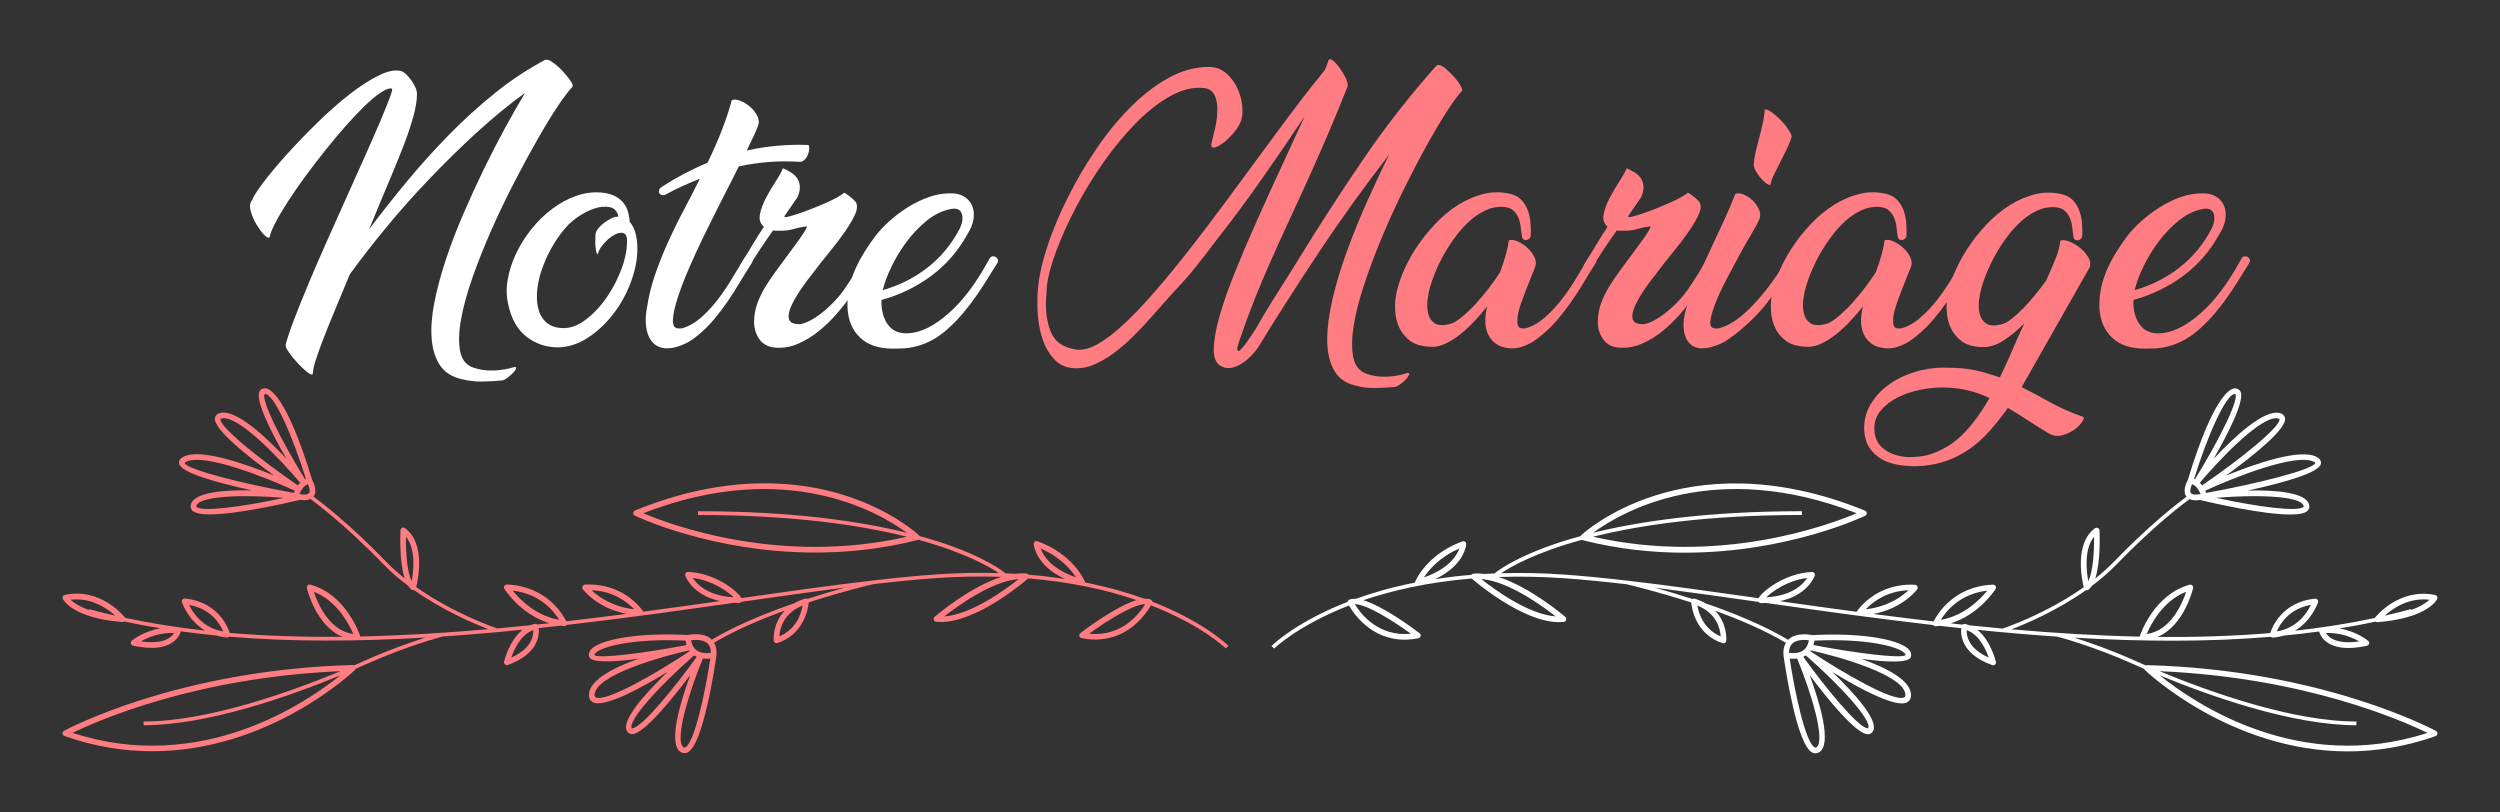 <?xml version="1.0" encoding="utf-8"?>
<!-- Generator: Adobe Illustrator 16.0.0, SVG Export Plug-In . SVG Version: 6.00 Build 0)  -->
<!DOCTYPE svg PUBLIC "-//W3C//DTD SVG 1.1//EN" "http://www.w3.org/Graphics/SVG/1.1/DTD/svg11.dtd">
<svg version="1.1" id="Calque_1" xmlns="http://www.w3.org/2000/svg" xmlns:xlink="http://www.w3.org/1999/xlink" x="0px" y="0px"
	 width="200px" height="65px" viewBox="0 0 200 65" enable-background="new 0 0 200 65" xml:space="preserve">
<rect x="0" y="0" width="200" height="65" fill="#333333" stroke="none"/>
<g>
	<g>
		<g>
			<path fill="#FFFFFF" d="M43.72,4.786c0.097-0.031,0.272,0.04,0.525,0.222c0.254,0.18,0.503,0.399,0.748,0.661
				c0.244,0.26,0.453,0.514,0.624,0.759c0.172,0.244,0.233,0.415,0.184,0.514c-0.277,0.28-0.664,0.79-1.164,1.532
				c-0.498,0.741-1.044,1.638-1.641,2.683c-0.596,1.046-1.217,2.193-1.863,3.441c-0.645,1.25-1.254,2.52-1.824,3.81
				c-0.572,1.293-1.074,2.554-1.506,3.788c-0.434,1.229-0.74,2.351-0.92,3.354c-0.179,1.003-0.205,1.851-0.073,2.535
				c0.131,0.688,0.481,1.126,1.054,1.323c0.521,0.181,1.073,0.256,1.654,0.232c0.578-0.024,1.13-0.119,1.653-0.282
				c0.113,0,0.151,0.05,0.109,0.147c-0.04,0.099-0.126,0.214-0.257,0.346c-0.131,0.127-0.277,0.255-0.441,0.378
				c-0.163,0.124-0.301,0.19-0.416,0.208c-0.523,0.05-1.057,0.077-1.604,0.087c-0.548,0.008-1.082-0.056-1.605-0.185
				c-0.801-0.18-1.389-0.556-1.766-1.129c-0.374-0.57-0.595-1.281-0.66-2.13c-0.065-0.851,0.008-1.813,0.221-2.893
				c0.213-1.077,0.514-2.208,0.906-3.391c0.391-1.185,0.854-2.395,1.385-3.628c0.53-1.234,1.082-2.437,1.653-3.614
				c0.572-1.175,1.144-2.284,1.715-3.33c0.572-1.046,1.103-1.978,1.593-2.794c-1.307,0.947-2.605,2.014-3.895,3.199
				c-1.292,1.183-2.545,2.412-3.762,3.686s-2.365,2.565-3.441,3.871c-1.078,1.306-2.051,2.557-2.916,3.75
				c-0.393,0.946-0.769,1.849-1.127,2.705c-0.359,0.859-0.674,1.636-0.943,2.328c-0.27,0.695-0.485,1.293-0.65,1.802
				c-0.163,0.506-0.244,0.88-0.244,1.126c-0.049,0.114-0.192,0.076-0.429-0.11c-0.237-0.188-0.489-0.426-0.76-0.708
				c-0.269-0.288-0.506-0.577-0.71-0.873c-0.205-0.293-0.299-0.497-0.282-0.612c0.131-0.506,0.359-1.188,0.687-2.045
				c0.326-0.856,0.71-1.813,1.151-2.865c0.442-1.055,0.923-2.165,1.444-3.335c0.523-1.165,1.043-2.327,1.557-3.479
				c0.516-1.149,1.008-2.251,1.482-3.306c0.473-1.055,0.883-1.986,1.225-2.793c0.342-0.809,0.604-1.453,0.785-1.935
				c0.178-0.482,0.235-0.732,0.17-0.748c-0.195-0.049-0.485,0.053-0.869,0.307c-0.385,0.251-0.816,0.612-1.299,1.077
				c-0.482,0.467-0.996,1.008-1.542,1.629c-0.548,0.621-1.095,1.273-1.642,1.961c-0.548,0.686-1.078,1.381-1.594,2.081
				c-0.514,0.704-0.971,1.365-1.371,1.985c-0.4,0.622-0.732,1.179-0.992,1.677c-0.262,0.5-0.417,0.887-0.467,1.166
				c-0.081,0.099-0.229,0.035-0.44-0.185c-0.212-0.222-0.421-0.501-0.625-0.846c-0.204-0.343-0.354-0.697-0.452-1.064
				c-0.1-0.369-0.059-0.659,0.121-0.87c0.098-0.278,0.396-0.749,0.896-1.41c0.497-0.66,1.114-1.399,1.849-2.217
				c0.736-0.814,1.544-1.657,2.426-2.521c0.883-0.867,1.752-1.636,2.609-2.305c0.857-0.668,1.658-1.185,2.402-1.543
				c0.742-0.359,1.35-0.458,1.824-0.295c0.049,0.016,0.139,0.083,0.27,0.195c0.131,0.116,0.262,0.258,0.391,0.429
				c0.132,0.172,0.251,0.364,0.355,0.577c0.107,0.213,0.16,0.415,0.16,0.612c0,0.506-0.094,1.099-0.283,1.775
				c-0.187,0.677-0.439,1.434-0.757,2.269c-0.319,0.831-0.684,1.73-1.091,2.694c-0.41,0.963-0.834,1.985-1.275,3.061l-0.416,1.005
				c0.947-1.257,1.956-2.53,3.025-3.823c1.069-1.289,2.193-2.534,3.37-3.735c1.175-1.199,2.405-2.313,3.687-3.344
				c1.281-1.029,2.617-1.909,4.005-2.646H43.72z"/>
			<path fill="#FFFFFF" d="M48.252,15.419c0.392,0.051,0.723,0.147,0.99,0.294c0.271,0.146,0.486,0.327,0.651,0.541
				c0.162,0.21,0.28,0.446,0.354,0.708c0.073,0.263,0.119,0.522,0.135,0.784c0.294,0.359,0.48,0.832,0.563,1.421
				c0.115,0.915,0.013,1.882-0.307,2.904c-0.317,1.02-0.783,1.954-1.396,2.806c-0.611,0.848-1.326,1.548-2.143,2.094
				c-0.818,0.548-1.657,0.819-2.523,0.819c-0.93-0.016-1.756-0.306-2.475-0.868c-0.719-0.564-1.201-1.424-1.446-2.585
				c-0.147-0.621-0.159-1.282-0.035-1.983c0.12-0.703,0.345-1.396,0.673-2.084c0.327-0.685,0.738-1.338,1.236-1.959
				c0.5-0.62,1.055-1.161,1.668-1.618c0.611-0.457,1.261-0.805,1.947-1.039C46.83,15.415,47.531,15.338,48.252,15.419z
				 M47.834,20.345c-0.064-0.016-0.109-0.087-0.135-0.21c-0.025-0.121-0.045-0.26-0.061-0.415c-0.018-0.154-0.021-0.322-0.012-0.504
				c0.008-0.18,0.012-0.335,0.012-0.464c0.016-0.146,0.081-0.293,0.195-0.441c0.115-0.147,0.241-0.277,0.38-0.393
				c0.14-0.115,0.274-0.208,0.404-0.283c0.132-0.072,0.221-0.123,0.271-0.159c0.195-0.096,0.392-0.146,0.587-0.146
				c-0.032-0.228-0.14-0.423-0.319-0.586c-0.178-0.162-0.505-0.23-0.979-0.199c-0.392,0.037-0.833,0.18-1.322,0.43
				c-0.491,0.256-0.939,0.577-1.35,0.969c-0.439,0.457-0.836,0.977-1.188,1.555c-0.351,0.581-0.641,1.174-0.869,1.778
				c-0.23,0.604-0.381,1.194-0.454,1.775c-0.073,0.58-0.056,1.103,0.05,1.567c0.105,0.467,0.314,0.845,0.625,1.139
				c0.31,0.294,0.734,0.458,1.273,0.489c0.637,0.036,1.27-0.187,1.898-0.66s1.193-1.07,1.691-1.787
				c0.498-0.721,0.897-1.492,1.2-2.316c0.302-0.823,0.444-1.579,0.429-2.267c0-0.343-0.115-0.539-0.342-0.586
				c-0.182-0.032-0.381,0.008-0.602,0.122c-0.221,0.112-0.43,0.26-0.625,0.438c-0.197,0.18-0.368,0.379-0.515,0.589
				C47.932,19.991,47.85,20.182,47.834,20.345z"/>
			<path fill="#FFFFFF" d="M53.199,15.59c-0.115,0.035-0.213,0.035-0.294,0c-0.081-0.031-0.14-0.084-0.171-0.159
				c-0.033-0.073-0.033-0.155,0-0.244c0.031-0.091,0.098-0.166,0.195-0.233c1.192-0.769,2.416-1.413,3.675-1.934
				c0.474-0.98,0.871-1.888,1.188-2.722c0.319-0.832,0.567-1.593,0.748-2.277c0.162-0.083,0.383-0.071,0.661,0.036
				c0.277,0.107,0.54,0.263,0.784,0.466s0.439,0.445,0.587,0.724c0.147,0.276,0.171,0.546,0.073,0.809
				c-0.065,0.179-0.175,0.44-0.33,0.783c-0.156,0.342-0.347,0.744-0.574,1.201c1.631-0.361,3.282-0.508,4.947-0.441
				c0.049,0.132,0.063,0.279,0.037,0.441c-0.025,0.163-0.074,0.314-0.146,0.451c-0.073,0.139-0.169,0.255-0.282,0.346
				c-0.115,0.088-0.229,0.123-0.343,0.107c-0.818-0.049-1.621-0.044-2.413,0.012c-0.794,0.061-1.605,0.179-2.438,0.357
				c-0.18,0.376-0.367,0.752-0.563,1.127c-0.196,0.375-0.385,0.743-0.564,1.103c-0.113,0.227-0.326,0.648-0.637,1.261
				c-0.311,0.613-0.657,1.311-1.041,2.094c-0.383,0.784-0.764,1.611-1.139,2.476c-0.377,0.866-0.684,1.658-0.92,2.376
				c-0.236,0.72-0.371,1.316-0.404,1.79c-0.031,0.474,0.105,0.72,0.416,0.735h0.295c0.555-0.162,1.074-0.458,1.556-0.884
				c0.481-0.425,0.927-0.906,1.335-1.444c0.408-0.54,0.788-1.103,1.14-1.691c0.351-0.588,0.681-1.126,0.991-1.616
				c0.051-0.082,0.119-0.126,0.209-0.134s0.172,0.012,0.244,0.06c0.074,0.048,0.127,0.115,0.16,0.196
				c0.033,0.083,0.016,0.182-0.049,0.293c-0.328,0.506-0.646,1.022-0.955,1.545c-0.312,0.522-0.635,1.029-0.968,1.519
				c-0.335,0.49-0.695,0.965-1.079,1.422s-0.805,0.874-1.261,1.25c-0.114,0.099-0.261,0.21-0.442,0.342
				c-0.179,0.131-0.377,0.251-0.6,0.354c-0.22,0.106-0.457,0.197-0.709,0.27c-0.256,0.075-0.527,0.111-0.822,0.111
				c-0.342-0.016-0.633-0.111-0.869-0.282s-0.416-0.406-0.539-0.696c-0.123-0.296-0.195-0.633-0.221-1.019
				c-0.024-0.382,0.004-0.787,0.086-1.214c0.131-0.896,0.344-1.774,0.637-2.633c0.294-0.857,0.63-1.704,1.005-2.548
				c0.375-0.84,0.783-1.679,1.225-2.512c0.442-0.832,0.874-1.675,1.3-2.522l0.073-0.146c-0.458,0.179-0.919,0.373-1.385,0.589
				C54.143,15.092,53.674,15.33,53.199,15.59z"/>
			<path fill="#FFFFFF" d="M68.096,23.627c-0.344,0.489-0.735,0.987-1.176,1.493c-0.441,0.509-0.915,0.964-1.422,1.372
				c-0.506,0.41-1.045,0.74-1.616,0.992c-0.572,0.254-1.159,0.365-1.765,0.333c-0.621-0.035-1.078-0.262-1.373-0.688
				c-0.292-0.425-0.432-0.915-0.415-1.469c0.016-0.509,0.105-0.982,0.271-1.421c0.162-0.441,0.37-0.871,0.625-1.289
				c0.252-0.413,0.529-0.827,0.831-1.237c0.302-0.407,0.617-0.832,0.942-1.273c0.213-0.294,0.426-0.582,0.637-0.867
				c0.213-0.287,0.394-0.541,0.54-0.761c0.147-0.223,0.255-0.396,0.319-0.525c0.064-0.132,0.064-0.189,0-0.174
				c-0.246,0.034-0.453,0.071-0.625,0.11c-0.172,0.04-0.331,0.083-0.479,0.124c-0.146,0.04-0.303,0.068-0.465,0.084
				c-0.164,0.02-0.359,0.027-0.588,0.027c-0.082,0-0.163,0-0.244,0c-0.082,0-0.164-0.008-0.246-0.027
				c-0.375,0.525-0.734,1.046-1.078,1.57c-0.344,0.521-0.67,1.027-0.98,1.518c-0.047,0.083-0.117,0.126-0.207,0.134
				c-0.091,0.009-0.168-0.008-0.232-0.047c-0.066-0.04-0.115-0.107-0.147-0.195c-0.034-0.091-0.008-0.195,0.073-0.307
				c0.326-0.524,0.634-1.026,0.918-1.508c0.286-0.481,0.592-0.967,0.92-1.457c-0.295-0.246-0.401-0.577-0.318-0.995
				c0.08-0.413,0.244-0.855,0.488-1.32c0.246-0.467,0.508-0.911,0.785-1.337c0.277-0.423,0.465-0.768,0.564-1.027
				c0.194,0.08,0.396,0.184,0.6,0.307c0.204,0.12,0.371,0.268,0.502,0.439c0.131,0.174,0.211,0.384,0.246,0.639
				c0.031,0.251-0.025,0.559-0.172,0.916l-1.03,1.496c-0.063,0.1-0.009,0.131,0.173,0.1c0.178-0.035,0.432-0.103,0.758-0.212
				c0.328-0.104,0.69-0.233,1.091-0.389c0.399-0.155,0.788-0.315,1.163-0.479c0.377-0.163,0.707-0.322,0.992-0.478
				c0.287-0.154,0.471-0.282,0.552-0.381c0.05,0,0.118,0.032,0.209,0.099c0.089,0.064,0.188,0.14,0.293,0.22
				c0.107,0.083,0.201,0.163,0.282,0.247c0.082,0.08,0.131,0.13,0.146,0.146c0.164,0.243,0.16,0.566-0.012,0.968
				c-0.171,0.398-0.437,0.86-0.796,1.385c-0.359,0.521-0.784,1.083-1.274,1.68c-0.489,0.594-0.972,1.21-1.445,1.847
				c-0.163,0.198-0.344,0.429-0.538,0.7c-0.197,0.27-0.384,0.545-0.563,0.831c-0.182,0.287-0.336,0.568-0.465,0.848
				c-0.133,0.275-0.215,0.53-0.246,0.756c-0.033,0.23,0.004,0.414,0.109,0.554c0.106,0.139,0.315,0.215,0.625,0.23
				c0.213,0.02,0.47-0.044,0.771-0.183c0.303-0.139,0.625-0.335,0.969-0.587c0.344-0.253,0.686-0.552,1.027-0.895
				c0.344-0.342,0.654-0.711,0.932-1.102c0.327-0.474,0.625-0.932,0.895-1.373c0.27-0.44,0.494-0.824,0.674-1.151
				c0.064-0.082,0.143-0.126,0.232-0.134s0.172,0.012,0.245,0.06s0.123,0.115,0.147,0.196c0.025,0.083,0.003,0.182-0.061,0.293
				c-0.279,0.427-0.539,0.859-0.784,1.301C68.634,22.793,68.373,23.219,68.096,23.627z"/>
			<path fill="#FFFFFF" d="M77.355,18.801c-0.733,1.32-1.698,2.419-2.891,3.295c-1.191,0.875-2.507,1.507-3.943,1.898
				c-0.018,0.277,0,0.557,0.049,0.831c0.049,0.279,0.131,0.541,0.244,0.785c0.115,0.246,0.271,0.457,0.467,0.636
				c0.195,0.183,0.44,0.303,0.734,0.37c0.359,0.081,0.771,0.068,1.238-0.037c0.465-0.106,0.955-0.317,1.468-0.636
				c0.517-0.321,1.043-0.74,1.582-1.265c0.538-0.521,1.067-1.159,1.592-1.91c0.261-0.375,0.498-0.743,0.711-1.103
				c0.212-0.359,0.407-0.701,0.589-1.028c0.063-0.082,0.141-0.126,0.231-0.134s0.172,0.012,0.245,0.06
				c0.074,0.048,0.127,0.115,0.16,0.196c0.031,0.083,0.016,0.182-0.051,0.293c-0.229,0.362-0.473,0.752-0.734,1.178
				c-0.262,0.423-0.551,0.868-0.869,1.334c-0.319,0.465-0.67,0.932-1.054,1.396c-0.384,0.466-0.812,0.911-1.286,1.337
				s-0.931,0.748-1.373,0.967c-0.441,0.22-0.857,0.375-1.249,0.466s-0.743,0.139-1.054,0.146c-0.309,0.01-0.563,0.014-0.76,0.014
				c-1.109,0-1.975-0.296-2.596-0.885c-0.621-0.586-0.957-1.388-1.004-2.399c-0.034-0.932,0.134-1.858,0.502-2.782
				c0.367-0.922,0.959-1.921,1.775-3c0.261-0.342,0.613-0.715,1.053-1.114c0.441-0.401,0.932-0.771,1.471-1.113
				c0.539-0.343,1.11-0.621,1.715-0.836c0.604-0.21,1.209-0.31,1.813-0.291c0.393,0,0.732,0.089,1.017,0.268
				c0.286,0.179,0.495,0.422,0.625,0.723c0.131,0.304,0.167,0.653,0.111,1.056C77.826,17.914,77.65,18.343,77.355,18.801z
				 M70.645,23.111c-0.018,0.035-0.025,0.066-0.025,0.099c1.323-0.375,2.516-0.976,3.578-1.799c1.061-0.827,1.918-1.857,2.572-3.101
				c0.228-0.473,0.284-0.878,0.172-1.213c-0.115-0.334-0.4-0.461-0.859-0.381c-0.686,0.131-1.33,0.44-1.935,0.93
				c-0.604,0.493-1.144,1.055-1.618,1.691c-0.473,0.637-0.873,1.297-1.199,1.973C71.004,21.988,70.773,22.589,70.645,23.111z"/>
			<path fill="#FF7C83" d="M106.288,4.81c0.068-0.112,0.188-0.096,0.368,0.052c0.18,0.146,0.359,0.346,0.54,0.598
				c0.179,0.254,0.335,0.521,0.465,0.798c0.132,0.277,0.179,0.498,0.147,0.661c-0.604,1.521-1.182,2.91-1.727,4.178
				c-0.55,1.266-1.075,2.452-1.581,3.563c-0.507,1.11-0.994,2.169-1.459,3.176c-0.467,1.002-0.919,1.998-1.357,2.988
				c-0.441,0.986-0.867,1.993-1.274,3.013c-0.408,1.021-0.811,2.102-1.199,3.246c-0.148,0.392-0.225,0.661-0.225,0.81
				c0,0.146,0.041,0.206,0.113,0.183c0.072-0.025,0.174-0.116,0.305-0.271c0.133-0.154,0.266-0.329,0.406-0.524
				c0.139-0.196,0.268-0.387,0.389-0.576c0.125-0.188,0.221-0.331,0.285-0.428c0.537-0.967,1.102-1.905,1.689-2.817
				c0.589-0.914,1.165-1.838,1.738-2.77c1.668-2.71,3.387-5.364,5.158-7.963c1.771-2.597,3.719-5.088,5.841-7.473
				c0.101-0.08,0.23-0.08,0.395,0c0.163,0.084,0.318,0.196,0.466,0.343c0.146,0.131,0.298,0.278,0.453,0.442
				c0.155,0.163,0.29,0.321,0.403,0.477c0.114,0.155,0.205,0.303,0.27,0.441c0.063,0.14,0.091,0.243,0.074,0.307
				c-0.278,0.278-0.663,0.792-1.152,1.543c-0.49,0.753-1.028,1.653-1.616,2.707c-0.589,1.055-1.197,2.213-1.825,3.479
				c-0.63,1.269-1.219,2.55-1.764,3.847c-0.55,1.299-1.03,2.568-1.445,3.81c-0.417,1.242-0.709,2.371-0.87,3.382
				c-0.163,1.015-0.175,1.863-0.037,2.548c0.14,0.688,0.494,1.129,1.067,1.323c0.489,0.179,1.026,0.255,1.615,0.231
				s1.142-0.125,1.666-0.307c0.113,0,0.151,0.056,0.109,0.159c-0.041,0.106-0.127,0.231-0.255,0.371
				c-0.132,0.138-0.284,0.267-0.455,0.389c-0.171,0.125-0.314,0.191-0.43,0.212c-0.521,0.047-1.053,0.074-1.59,0.084
				c-0.542,0.008-1.071-0.061-1.593-0.208c-0.802-0.195-1.372-0.625-1.715-1.286c-0.344-0.664-0.513-1.475-0.504-2.438
				c0.009-0.963,0.156-2.049,0.44-3.259c0.285-1.209,0.667-2.463,1.141-3.761c0.475-1.298,1.004-2.61,1.593-3.931
				c0.588-1.325,1.183-2.592,1.787-3.798c-1.976,2.548-3.825,5.114-5.548,7.704c-1.725,2.588-3.362,5.149-4.914,7.681
				c-0.147,0.231-0.338,0.465-0.574,0.712c-0.238,0.243-0.49,0.452-0.76,0.626c-0.27,0.171-0.547,0.282-0.834,0.342
				c-0.283,0.055-0.559,0.012-0.82-0.136c-0.408-0.212-0.604-0.677-0.588-1.396c0.016-0.722,0.176-1.604,0.479-2.66
				c0.301-1.054,0.719-2.232,1.248-3.54c0.531-1.306,1.111-2.666,1.742-4.079c0.628-1.413,1.273-2.83,1.935-4.25
				c0.659-1.421,1.285-2.778,1.874-4.067c-1.144,1.715-2.302,3.406-3.467,5.071c-1.17,1.666-2.389,3.309-3.664,4.925
				c-0.49,0.652-0.982,1.294-1.48,1.922c-0.498,0.629-1.02,1.23-1.557,1.802c-0.311,0.327-0.656,0.711-1.041,1.151
				c-0.383,0.441-0.793,0.903-1.227,1.385c-0.43,0.481-0.887,0.959-1.369,1.433c-0.482,0.475-0.975,0.895-1.473,1.262
				c-0.496,0.369-1.002,0.666-1.518,0.895c-0.516,0.228-1.025,0.334-1.531,0.318c-0.734-0.016-1.318-0.27-1.752-0.76
				c-0.432-0.49-0.75-1.078-0.957-1.763c-0.203-0.688-0.316-1.404-0.342-2.157c-0.023-0.752-0.004-1.404,0.063-1.958
				c0.096-0.915,0.352-1.984,0.758-3.211c0.41-1.225,0.939-2.491,1.596-3.796c0.65-1.31,1.404-2.591,2.252-3.848
				s1.764-2.38,2.744-3.367c0.98-0.991,2.008-1.782,3.086-2.379c1.078-0.594,2.172-0.884,3.281-0.867
				c0.51,0.016,0.947,0.187,1.326,0.513c0.373,0.327,0.67,0.72,0.879,1.177c0.215,0.457,0.346,0.936,0.395,1.433
				c0.047,0.498,0.008,0.919-0.123,1.262c-0.131,0.312-0.34,0.63-0.625,0.956s-0.572,0.593-0.855,0.796
				c-0.285,0.202-0.521,0.31-0.699,0.317c-0.18,0.009-0.221-0.158-0.125-0.5c0.037-0.148,0.084-0.347,0.148-0.602
				c0.066-0.254,0.125-0.534,0.184-0.844c0.059-0.311,0.09-0.626,0.098-0.943c0.008-0.318-0.016-0.613-0.07-0.884
				c-0.061-0.27-0.164-0.493-0.318-0.673c-0.156-0.182-0.375-0.286-0.65-0.318c-0.867-0.1-1.77,0.113-2.709,0.638
				c-0.939,0.521-1.863,1.246-2.768,2.168c-0.906,0.921-1.773,1.971-2.598,3.147c-0.824,1.174-1.555,2.372-2.193,3.591
				c-0.635,1.214-1.164,2.38-1.578,3.489c-0.418,1.11-0.668,2.058-0.748,2.841c-0.031,0.395-0.057,0.797-0.076,1.214
				c-0.016,0.417,0.01,0.836,0.076,1.261c0.049,0.327,0.125,0.634,0.221,0.92c0.098,0.286,0.232,0.542,0.402,0.771
				c0.172,0.229,0.4,0.415,0.688,0.563c0.285,0.146,0.641,0.255,1.064,0.317c0.506,0.067,1.092-0.092,1.752-0.477
				c0.664-0.383,1.373-0.936,2.133-1.652c0.76-0.72,1.568-1.572,2.424-2.563c0.859-0.986,1.742-2.062,2.646-3.22
				c0.906-1.161,1.83-2.371,2.77-3.637c0.939-1.269,1.869-2.53,2.793-3.788c0.921-1.257,1.833-2.486,2.732-3.685
				c0.896-1.201,1.765-2.308,2.595-3.322c0.066-0.129,0.124-0.263,0.171-0.403C106.191,5.076,106.239,4.941,106.288,4.81z"/>
			<path fill="#FF7C83" d="M122.46,18.824c0,0.116-0.042,0.204-0.123,0.271c-0.083,0.064-0.167,0.101-0.258,0.108
				c-0.088,0.009-0.167-0.021-0.231-0.084c-0.067-0.066-0.099-0.162-0.099-0.295c-0.034-0.163-0.062-0.369-0.086-0.624
				c-0.025-0.254-0.082-0.498-0.172-0.736c-0.089-0.234-0.232-0.445-0.428-0.624c-0.196-0.179-0.481-0.275-0.858-0.296
				c-0.459-0.016-0.904,0.076-1.334,0.271c-0.434,0.195-0.848,0.466-1.236,0.808c-0.395,0.343-0.761,0.741-1.103,1.189
				c-0.345,0.449-0.654,0.916-0.932,1.396c-0.279,0.481-0.521,0.964-0.725,1.444c-0.202,0.482-0.362,0.928-0.477,1.337
				c-0.083,0.276-0.147,0.612-0.196,1.004c-0.049,0.394-0.031,0.756,0.049,1.091c0.083,0.334,0.254,0.593,0.514,0.771
				c0.262,0.179,0.672,0.203,1.225,0.071c0.262-0.063,0.581-0.25,0.956-0.562c0.377-0.31,0.755-0.673,1.141-1.09
				c0.382-0.418,0.746-0.855,1.091-1.313c0.343-0.454,0.62-0.855,0.833-1.199c0.179-0.474,0.328-0.93,0.452-1.372
				c0.123-0.442,0.199-0.823,0.232-1.15c0.161-0.083,0.384-0.067,0.662,0.048c0.276,0.115,0.539,0.279,0.785,0.489
				c0.242,0.212,0.438,0.459,0.586,0.736c0.146,0.278,0.18,0.546,0.099,0.809c-0.099,0.245-0.216,0.537-0.355,0.883
				c-0.139,0.343-0.278,0.692-0.416,1.051c-0.14,0.361-0.271,0.717-0.393,1.067c-0.121,0.35-0.206,0.669-0.245,0.954
				c-0.039,0.286-0.039,0.521,0,0.699c0.039,0.181,0.151,0.279,0.331,0.295h0.293c0.557-0.162,1.075-0.458,1.558-0.884
				c0.479-0.425,0.931-0.906,1.348-1.444c0.414-0.54,0.8-1.103,1.15-1.691c0.35-0.588,0.673-1.126,0.966-1.616
				c0.05-0.082,0.125-0.126,0.223-0.134c0.097-0.008,0.184,0.012,0.256,0.06c0.075,0.048,0.126,0.115,0.16,0.196
				c0.031,0.083,0.016,0.182-0.05,0.293c-0.326,0.506-0.644,1.022-0.954,1.545c-0.312,0.522-0.636,1.029-0.98,1.519
				c-0.343,0.49-0.707,0.965-1.091,1.422s-0.806,0.874-1.263,1.25c-0.111,0.099-0.255,0.21-0.426,0.342
				c-0.172,0.131-0.369,0.255-0.589,0.366c-0.223,0.115-0.457,0.21-0.712,0.281c-0.251,0.076-0.527,0.104-0.82,0.088
				c-0.457-0.032-0.828-0.147-1.114-0.343c-0.285-0.197-0.502-0.449-0.649-0.76c-0.146-0.31-0.225-0.66-0.232-1.054
				c-0.01-0.392,0.046-0.791,0.157-1.201c-0.327,0.41-0.671,0.81-1.039,1.201c-0.369,0.394-0.748,0.744-1.141,1.054
				c-0.392,0.311-0.793,0.559-1.198,0.748c-0.41,0.188-0.81,0.264-1.201,0.231c-0.702-0.032-1.246-0.198-1.63-0.502
				c-0.384-0.302-0.666-0.657-0.847-1.065c-0.179-0.409-0.282-0.832-0.306-1.273c-0.023-0.442-0.012-0.809,0.036-1.103
				c0.083-0.572,0.262-1.201,0.541-1.887c0.278-0.688,0.636-1.369,1.077-2.046c0.443-0.679,0.951-1.323,1.532-1.937
				c0.578-0.613,1.198-1.127,1.861-1.544c0.662-0.415,1.351-0.709,2.071-0.88c0.717-0.172,1.453-0.16,2.203,0.036
				c0.327,0.099,0.593,0.258,0.797,0.478c0.203,0.22,0.362,0.481,0.477,0.783c0.116,0.303,0.189,0.63,0.222,0.98
				C122.468,18.136,122.476,18.482,122.46,18.824z"/>
			<path fill="#FF7C83" d="M135.591,23.627c-0.345,0.489-0.734,0.987-1.176,1.493c-0.443,0.509-0.916,0.964-1.422,1.372
				c-0.505,0.41-1.045,0.74-1.615,0.992c-0.573,0.254-1.162,0.365-1.767,0.333c-0.62-0.035-1.078-0.262-1.37-0.688
				c-0.293-0.425-0.433-0.915-0.417-1.469c0.016-0.509,0.106-0.982,0.27-1.421c0.163-0.441,0.372-0.871,0.626-1.289
				c0.252-0.413,0.529-0.827,0.831-1.237c0.303-0.407,0.618-0.832,0.942-1.273c0.213-0.294,0.426-0.582,0.638-0.867
				c0.212-0.287,0.395-0.541,0.539-0.761c0.146-0.223,0.253-0.396,0.32-0.525c0.064-0.132,0.064-0.189,0-0.174
				c-0.247,0.034-0.453,0.071-0.624,0.11c-0.173,0.04-0.333,0.083-0.479,0.124c-0.146,0.04-0.303,0.068-0.464,0.084
				c-0.164,0.02-0.362,0.027-0.589,0.027c-0.083,0-0.163,0-0.246,0c-0.08,0-0.164-0.008-0.244-0.027
				c-0.378,0.525-0.736,1.046-1.079,1.57c-0.342,0.521-0.671,1.027-0.979,1.518c-0.051,0.083-0.119,0.126-0.211,0.134
				c-0.088,0.009-0.167-0.008-0.229-0.047c-0.067-0.04-0.116-0.107-0.147-0.195c-0.034-0.091-0.008-0.195,0.072-0.307
				c0.325-0.524,0.632-1.026,0.92-1.508c0.285-0.481,0.591-0.967,0.917-1.457c-0.293-0.246-0.402-0.577-0.316-0.995
				c0.079-0.413,0.242-0.855,0.487-1.32c0.247-0.467,0.506-0.911,0.786-1.337c0.277-0.423,0.464-0.768,0.563-1.027
				c0.194,0.08,0.395,0.184,0.6,0.307c0.205,0.12,0.37,0.268,0.502,0.439c0.133,0.174,0.211,0.384,0.244,0.639
				c0.033,0.251-0.023,0.559-0.171,0.916l-1.027,1.496c-0.067,0.1-0.008,0.131,0.171,0.1c0.179-0.035,0.433-0.103,0.76-0.212
				c0.327-0.104,0.689-0.233,1.091-0.389c0.397-0.155,0.788-0.315,1.161-0.479c0.376-0.163,0.708-0.322,0.992-0.478
				c0.285-0.154,0.469-0.282,0.552-0.381c0.049,0,0.12,0.032,0.208,0.099c0.091,0.064,0.188,0.14,0.294,0.22
				c0.108,0.083,0.2,0.163,0.283,0.247c0.081,0.08,0.13,0.13,0.146,0.146c0.164,0.243,0.16,0.566-0.012,0.968
				c-0.171,0.398-0.437,0.86-0.795,1.385c-0.361,0.521-0.783,1.083-1.274,1.68c-0.492,0.594-0.975,1.21-1.447,1.847
				c-0.163,0.198-0.342,0.429-0.536,0.7c-0.198,0.27-0.387,0.545-0.565,0.831c-0.18,0.287-0.335,0.568-0.465,0.848
				c-0.132,0.275-0.213,0.53-0.244,0.756c-0.035,0.23,0.004,0.414,0.108,0.554c0.106,0.139,0.314,0.215,0.624,0.23
				c0.215,0.02,0.47-0.044,0.771-0.183c0.303-0.139,0.626-0.335,0.971-0.587c0.343-0.253,0.686-0.552,1.027-0.895
				c0.343-0.342,0.651-0.711,0.932-1.102c0.326-0.474,0.624-0.932,0.894-1.373c0.269-0.44,0.494-0.824,0.674-1.151
				c0.065-0.082,0.144-0.126,0.233-0.134c0.089-0.008,0.172,0.012,0.244,0.06c0.075,0.048,0.123,0.115,0.148,0.196
				c0.023,0.083,0.002,0.182-0.062,0.293c-0.279,0.427-0.541,0.859-0.783,1.301C136.13,22.793,135.868,23.219,135.591,23.627z"/>
			<path fill="#FF7C83" d="M138.824,15.518c0.162-0.083,0.381-0.07,0.648,0.036c0.27,0.107,0.516,0.267,0.736,0.478
				c0.221,0.212,0.392,0.458,0.514,0.736c0.122,0.277,0.126,0.546,0.014,0.807c-0.099,0.229-0.299,0.598-0.601,1.103
				c-0.303,0.506-0.628,1.083-0.981,1.729c-0.352,0.644-0.705,1.309-1.063,1.996c-0.361,0.685-0.651,1.314-0.87,1.887
				c-0.221,0.572-0.353,1.042-0.393,1.409c-0.041,0.366,0.085,0.561,0.381,0.576h0.27c0.587-0.162,1.134-0.445,1.64-0.847
				c0.507-0.398,0.983-0.852,1.433-1.357c0.449-0.509,0.875-1.039,1.275-1.596c0.4-0.553,0.771-1.078,1.115-1.567
				c0.064-0.079,0.147-0.127,0.244-0.135c0.099-0.008,0.179,0.008,0.246,0.051c0.063,0.04,0.105,0.104,0.122,0.195
				c0.016,0.091-0.025,0.19-0.122,0.307c-0.687,1.062-1.39,2.045-2.109,2.952c-0.718,0.907-1.576,1.743-2.57,2.512
				c-0.132,0.099-0.287,0.21-0.467,0.342c-0.179,0.131-0.383,0.251-0.612,0.354c-0.229,0.106-0.478,0.197-0.748,0.27
				c-0.269,0.075-0.541,0.111-0.818,0.111c-0.343-0.016-0.622-0.115-0.833-0.294c-0.215-0.179-0.368-0.418-0.466-0.712
				c-0.1-0.292-0.139-0.629-0.123-1.003c0.016-0.375,0.089-0.775,0.221-1.202c0.161-0.585,0.415-1.281,0.758-2.081
				s0.713-1.62,1.103-2.464c0.394-0.84,0.775-1.663,1.153-2.475C138.293,16.827,138.597,16.122,138.824,15.518z M141.175,8.757
				c0.147-0.02,0.346,0.063,0.589,0.243c0.247,0.18,0.486,0.393,0.725,0.637c0.234,0.246,0.438,0.494,0.601,0.748
				c0.162,0.255,0.244,0.43,0.244,0.525c-0.082,0.311-0.2,0.624-0.356,0.943c-0.155,0.318-0.316,0.648-0.488,0.982
				c-0.171,0.335-0.338,0.664-0.502,0.99s-0.287,0.653-0.37,0.98c-0.13-0.016-0.272-0.089-0.429-0.221
				c-0.155-0.13-0.295-0.281-0.427-0.453c-0.131-0.171-0.243-0.342-0.331-0.513c-0.091-0.172-0.134-0.323-0.134-0.454
				c0.016-0.279,0.064-0.597,0.147-0.956c0.078-0.36,0.175-0.734,0.279-1.129c0.106-0.39,0.205-0.787,0.293-1.187
				C141.106,9.494,141.159,9.115,141.175,8.757z"/>
			<path fill="#FF7C83" d="M152.519,18.824c0,0.116-0.039,0.204-0.122,0.271c-0.08,0.064-0.167,0.101-0.256,0.108
				c-0.09,0.009-0.169-0.021-0.234-0.084c-0.064-0.066-0.098-0.162-0.098-0.295c-0.034-0.163-0.062-0.369-0.085-0.624
				c-0.023-0.254-0.083-0.498-0.171-0.736c-0.091-0.234-0.235-0.445-0.43-0.624s-0.482-0.275-0.856-0.296
				c-0.458-0.016-0.903,0.076-1.337,0.271c-0.433,0.195-0.844,0.466-1.236,0.808c-0.391,0.343-0.76,0.741-1.103,1.189
				c-0.342,0.449-0.653,0.916-0.931,1.396c-0.28,0.481-0.518,0.964-0.724,1.444c-0.204,0.482-0.363,0.928-0.478,1.337
				c-0.082,0.276-0.146,0.612-0.197,1.004c-0.047,0.394-0.031,0.756,0.051,1.091c0.082,0.334,0.253,0.593,0.515,0.771
				c0.261,0.179,0.67,0.203,1.224,0.071c0.261-0.063,0.579-0.25,0.958-0.562c0.374-0.31,0.753-0.673,1.138-1.09
				c0.383-0.418,0.748-0.855,1.091-1.313c0.342-0.454,0.62-0.855,0.832-1.199c0.181-0.474,0.329-0.93,0.453-1.372
				c0.122-0.442,0.199-0.823,0.234-1.15c0.162-0.083,0.382-0.067,0.66,0.048c0.279,0.115,0.538,0.279,0.785,0.489
				c0.243,0.212,0.441,0.459,0.589,0.736c0.146,0.278,0.179,0.546,0.096,0.809c-0.096,0.245-0.216,0.537-0.356,0.883
				c-0.138,0.343-0.277,0.692-0.415,1.051c-0.139,0.361-0.27,0.717-0.392,1.067c-0.122,0.35-0.205,0.669-0.246,0.954
				c-0.039,0.286-0.039,0.521,0,0.699c0.041,0.181,0.151,0.279,0.331,0.295h0.293c0.558-0.162,1.074-0.458,1.557-0.884
				c0.48-0.425,0.932-0.906,1.35-1.444c0.414-0.54,0.799-1.103,1.148-1.691c0.352-0.588,0.676-1.126,0.968-1.616
				c0.051-0.082,0.123-0.126,0.223-0.134c0.097-0.008,0.183,0.012,0.257,0.06c0.073,0.048,0.124,0.115,0.159,0.196
				c0.032,0.083,0.017,0.182-0.051,0.293c-0.326,0.506-0.644,1.022-0.954,1.545c-0.312,0.522-0.637,1.029-0.979,1.519
				c-0.343,0.49-0.709,0.965-1.091,1.422c-0.387,0.457-0.805,0.874-1.262,1.25c-0.114,0.099-0.259,0.21-0.43,0.342
				c-0.171,0.131-0.365,0.255-0.589,0.366c-0.22,0.115-0.457,0.21-0.708,0.281c-0.254,0.076-0.53,0.104-0.822,0.088
				c-0.456-0.032-0.83-0.147-1.115-0.343c-0.284-0.197-0.502-0.449-0.649-0.76c-0.146-0.31-0.223-0.66-0.23-1.054
				c-0.01-0.392,0.043-0.791,0.158-1.201c-0.327,0.41-0.675,0.81-1.042,1.201c-0.366,0.394-0.749,0.744-1.138,1.054
				c-0.395,0.311-0.794,0.559-1.201,0.748c-0.409,0.188-0.81,0.264-1.201,0.231c-0.702-0.032-1.245-0.198-1.63-0.502
				c-0.383-0.302-0.663-0.657-0.845-1.065c-0.182-0.409-0.281-0.832-0.305-1.273c-0.025-0.442-0.013-0.809,0.035-1.103
				c0.08-0.572,0.262-1.201,0.539-1.887c0.278-0.688,0.636-1.369,1.077-2.046c0.443-0.679,0.95-1.323,1.531-1.937
				s1.201-1.127,1.863-1.544c0.661-0.415,1.352-0.709,2.07-0.88c0.719-0.172,1.454-0.16,2.203,0.036
				c0.326,0.099,0.593,0.258,0.797,0.478c0.205,0.22,0.365,0.481,0.477,0.783c0.116,0.303,0.191,0.63,0.223,0.98
				C152.526,18.136,152.534,18.482,152.519,18.824z"/>
			<path fill="#FF7C83" d="M161.73,30.972c0.752,0.373,1.503,0.773,2.254,1.196c0.752,0.424,1.634,0.815,2.646,1.174
				c0.114,0.031,0.099,0.161-0.049,0.389c-0.146,0.229-0.362,0.443-0.647,0.648c-0.288,0.203-0.618,0.354-0.994,0.45
				c-0.376,0.099-0.742,0.034-1.104-0.194c-0.619-0.374-1.19-0.734-1.713-1.075c-0.522-0.342-1.021-0.651-1.495-0.929
				c-0.473,0.67-0.959,1.286-1.457,1.845c-0.5,0.563-1.045,1.051-1.642,1.466c-0.597,0.414-1.25,0.74-1.961,0.978
				c-0.709,0.235-1.498,0.361-2.364,0.377c-0.473,0-0.943-0.039-1.408-0.122c-0.467-0.08-0.889-0.231-1.273-0.451
				c-0.384-0.22-0.702-0.517-0.957-0.891c-0.253-0.377-0.394-0.849-0.429-1.415c-0.031-0.72,0.124-1.383,0.466-1.993
				c0.345-0.61,0.813-1.138,1.408-1.586c0.597-0.449,1.287-0.798,2.073-1.052c0.784-0.25,1.591-0.378,2.423-0.378
				c0.506,0,0.959,0.018,1.361,0.049c0.398,0.031,0.775,0.087,1.126,0.159c0.35,0.072,0.685,0.158,1.004,0.257
				c0.319,0.096,0.651,0.202,0.994,0.318c0.358-0.734,0.692-1.471,1.004-2.202c0.309-0.736,0.628-1.448,0.954-2.133
				c-0.537,0.556-1.103,1.022-1.689,1.396c-0.588,0.375-1.169,0.546-1.74,0.513c-0.702-0.031-1.245-0.198-1.629-0.501
				c-0.384-0.302-0.663-0.657-0.846-1.065c-0.181-0.407-0.28-0.833-0.304-1.273c-0.025-0.442-0.013-0.81,0.035-1.103
				c0.08-0.573,0.26-1.201,0.539-1.886c0.277-0.689,0.636-1.37,1.077-2.047c0.442-0.679,0.95-1.324,1.531-1.937
				s1.201-1.127,1.862-1.541c0.661-0.417,1.353-0.713,2.071-0.884c0.719-0.172,1.453-0.159,2.202,0.037
				c0.327,0.099,0.594,0.258,0.798,0.477c0.205,0.223,0.364,0.481,0.477,0.784c0.116,0.302,0.191,0.629,0.223,0.979
				c0.031,0.353,0.039,0.699,0.023,1.041c0,0.117-0.039,0.205-0.122,0.271c-0.08,0.063-0.167,0.104-0.257,0.111
				s-0.168-0.022-0.233-0.087c-0.064-0.064-0.098-0.163-0.098-0.296c-0.034-0.162-0.062-0.369-0.085-0.624
				c-0.023-0.251-0.083-0.498-0.172-0.736c-0.091-0.233-0.234-0.442-0.429-0.624c-0.195-0.179-0.482-0.274-0.857-0.291
				c-0.458-0.02-0.902,0.072-1.336,0.268c-0.434,0.197-0.844,0.465-1.236,0.807c-0.393,0.346-0.76,0.741-1.103,1.189
				c-0.343,0.45-0.653,0.916-0.931,1.397c-0.28,0.48-0.518,0.963-0.725,1.444c-0.203,0.481-0.362,0.929-0.478,1.336
				c-0.082,0.28-0.146,0.613-0.196,1.004c-0.047,0.395-0.031,0.756,0.05,1.091c0.082,0.334,0.254,0.593,0.516,0.771
				c0.261,0.18,0.669,0.204,1.224,0.075c0.229-0.052,0.499-0.198,0.811-0.44c0.309-0.247,0.628-0.537,0.954-0.872
				c0.327-0.333,0.649-0.697,0.967-1.09c0.318-0.391,0.601-0.76,0.845-1.103c0.262-0.57,0.508-1.14,0.735-1.702
				c0.231-0.563,0.359-1.057,0.395-1.482c0.161-0.083,0.394-0.066,0.696,0.049c0.302,0.114,0.593,0.282,0.871,0.502
				c0.275,0.221,0.502,0.474,0.673,0.76s0.206,0.56,0.11,0.819L161.73,30.972z M154.576,36.293c1.03-0.377,1.907-0.955,2.634-1.738
				c0.729-0.783,1.377-1.691,1.948-2.722c-0.571-0.259-1.143-0.463-1.715-0.601c-0.571-0.14-1.199-0.216-1.887-0.231
				c-0.587-0.016-1.215,0.041-1.887,0.171c-0.669,0.132-1.281,0.335-1.836,0.612c-0.556,0.28-1.015,0.63-1.372,1.056
				c-0.359,0.423-0.531,0.923-0.515,1.491c0.017,0.573,0.188,1.026,0.515,1.361c0.326,0.334,0.721,0.573,1.187,0.71
				c0.465,0.138,0.965,0.193,1.494,0.159C153.674,36.528,154.151,36.44,154.576,36.293z"/>
			<path fill="#FF7C83" d="M177.509,18.801c-0.736,1.32-1.698,2.419-2.892,3.295c-1.19,0.875-2.509,1.507-3.943,1.898
				c-0.018,0.277,0,0.557,0.048,0.831c0.051,0.279,0.131,0.541,0.245,0.785c0.115,0.246,0.271,0.457,0.467,0.636
				c0.195,0.183,0.441,0.303,0.734,0.37c0.358,0.081,0.772,0.068,1.239-0.037c0.464-0.106,0.954-0.317,1.468-0.636
				c0.514-0.321,1.042-0.74,1.581-1.265c0.54-0.521,1.069-1.159,1.59-1.91c0.263-0.375,0.5-0.743,0.714-1.103
				c0.21-0.359,0.405-0.701,0.589-1.028c0.063-0.082,0.141-0.126,0.229-0.134c0.091-0.008,0.171,0.012,0.246,0.06
				c0.073,0.048,0.128,0.115,0.16,0.196c0.031,0.083,0.016,0.182-0.051,0.293c-0.228,0.362-0.474,0.752-0.733,1.178
				c-0.262,0.423-0.554,0.868-0.87,1.334c-0.319,0.465-0.669,0.932-1.055,1.396c-0.383,0.466-0.812,0.911-1.286,1.337
				s-0.932,0.748-1.372,0.967c-0.439,0.22-0.856,0.375-1.251,0.466c-0.389,0.091-0.741,0.139-1.05,0.146
				c-0.312,0.01-0.565,0.014-0.761,0.014c-1.109,0-1.977-0.296-2.599-0.885c-0.62-0.586-0.955-1.388-1.002-2.399
				c-0.034-0.932,0.135-1.858,0.502-2.782c0.366-0.922,0.959-1.921,1.773-3c0.263-0.342,0.614-0.715,1.056-1.114
				c0.441-0.401,0.932-0.771,1.469-1.113c0.539-0.343,1.111-0.621,1.715-0.836c0.604-0.21,1.208-0.31,1.814-0.291
				c0.392,0,0.731,0.089,1.016,0.268c0.286,0.179,0.495,0.422,0.626,0.723c0.128,0.304,0.168,0.653,0.108,1.056
				C177.978,17.914,177.803,18.343,177.509,18.801z M170.796,23.111c-0.016,0.035-0.023,0.066-0.023,0.099
				c1.32-0.375,2.514-0.976,3.577-1.799c1.06-0.827,1.917-1.857,2.57-3.101c0.23-0.473,0.286-0.878,0.172-1.213
				c-0.113-0.334-0.399-0.461-0.856-0.381c-0.688,0.131-1.333,0.44-1.938,0.93c-0.604,0.493-1.142,1.055-1.616,1.691
				c-0.472,0.637-0.873,1.297-1.201,1.973C171.154,21.988,170.926,22.589,170.796,23.111z"/>
		</g>
	</g>
	<g>
		<g>
			<path fill="#FF7C83" d="M98.281,51.67c-0.072-0.069-1.764-1.744-5.512-3.3c-0.186-0.078-0.384-0.158-0.584-0.234
				c-0.003-0.015-0.002-0.029-0.009-0.042c-0.021-0.058-0.063-0.105-0.118-0.13c-0.142-0.061-0.318-0.077-0.511-0.067
				c-1.315-0.473-2.896-0.935-4.758-1.304c0.001-0.033,0.001-0.065-0.013-0.097c-0.036-0.089-0.943-2.17-3.771-3.197
				c-0.07-0.024-0.15-0.014-0.213,0.031c-0.059,0.047-0.095,0.119-0.092,0.194c0.006,0.078,0.139,1.695,2.492,2.792
				c-0.912-0.138-1.877-0.257-2.905-0.341c-0.036-0.047-0.085-0.084-0.146-0.091c-0.291-0.033-0.596-0.018-0.905,0.021
				c-0.267-0.015-0.534-0.029-0.808-0.041l0.002-0.004c-0.058-0.051-1.48-1.266-5.234-2.493c-0.492-0.159-1.045-0.324-1.651-0.49
				c-0.011-0.021-0.019-0.043-0.036-0.061c-0.084-0.082-2.131-1.991-5.969-3.202c-3.532-1.117-9.305-1.81-16.739,1.224
				c-0.083,0.034-0.138,0.113-0.142,0.201c-0.004,0.09,0.047,0.171,0.127,0.21c0.078,0.04,6.158,2.955,14.434,2.955
				c2.559,0,5.324-0.279,8.189-1.006c0.018-0.003,0.029-0.018,0.044-0.024c3.774,1.036,5.736,2.187,6.453,2.674
				c-1.569-0.045-3.247-0.021-5.049,0.107c-1.546,0.109-3.229,0.277-5.004,0.481v-0.001c-0.001,0.001-0.009,0.002-0.015,0.003
				c-3.244,0.374-6.814,0.878-10.523,1.406c-0.328-0.58-2.098-1.995-4.27-2.096c-0.076-0.005-0.145,0.029-0.19,0.087
				c-0.044,0.061-0.058,0.138-0.033,0.209c0.024,0.074,0.547,1.548,2.778,2.042c-1.998,0.282-4.054,0.569-6.146,0.848
				c-0.007-0.018-0.007-0.036-0.018-0.051c-0.062-0.093-1.557-2.285-4.641-2.111c-0.084,0.005-0.156,0.056-0.191,0.129
				c-0.037,0.076-0.028,0.164,0.02,0.23c0.053,0.07,1.146,1.525,3.507,1.976c-1.589,0.207-3.198,0.407-4.821,0.595
				c-0.229-0.462-1.558-2.83-4.758-2.94c-0.081,0.006-0.16,0.044-0.203,0.114c-0.041,0.072-0.039,0.162,0.004,0.231
				c0.061,0.096,1.293,2.029,3.582,2.748c-0.313,0.034-0.629,0.07-0.943,0.104c-0.053-0.046-0.121-0.072-0.193-0.054
				c-0.127,0.025-0.25,0.064-0.369,0.112c-0.878,0.091-1.76,0.177-2.641,0.259c-0.219-0.073-3.471-1.177-6.49-3.309
				c0.133-0.529,0.777-3.499-0.898-4.719c-0.067-0.05-0.156-0.059-0.231-0.021c-0.075,0.034-0.124,0.11-0.128,0.19
				c-0.016,0.315-0.104,2.521,0.334,3.856c-0.517-0.413-1.018-0.856-1.48-1.334c-2.882-2.978-5.125-4.704-5.816-5.213
				c0.003-0.004,0.006-0.005,0.009-0.008c0.338-0.448-0.03-1.164-0.11-1.311c-2.094-6.892-3.453-7.384-3.814-7.347
				c-0.181,0.01-0.324,0.098-0.404,0.253c-0.371,0.712,1.01,3.393,2.143,5.376c-1.614-1.717-4.01-3.963-5.274-3.656
				c-0.328,0.076-0.412,0.285-0.434,0.403c-0.159,0.872,2.625,3.073,4.735,4.606c-2.324-0.946-5.944-2.209-7.27-1.495
				c-0.318,0.173-0.359,0.383-0.336,0.53c0.119,0.742,3.091,1.554,5.845,2.154c-2.185-0.048-4.57,0.136-4.888,1.086
				c-0.065,0.197-0.029,0.382,0.1,0.522c0.205,0.222,0.717,0.311,1.4,0.311c2.205,0,6.178-0.914,7.23-1.165
				c0.121,0.019,0.232,0.028,0.335,0.028c0.194,0,0.355-0.036,0.487-0.098c0.584,0.428,2.871,2.157,5.847,5.23
				c0.608,0.63,1.281,1.199,1.972,1.719c0.085,0.127,0.176,0.234,0.283,0.309c0.038,0.023,0.083,0.037,0.127,0.037
				c0.02,0,0.037-0.006,0.055-0.01c2.342,1.654,4.82,2.701,5.961,3.133c-3.415,0.301-6.854,0.513-10.257,0.586
				c-0.002-0.009,0.001-0.018-0.002-0.027c-0.044-0.135-1.114-3.331-3.991-4.126c-0.074-0.021-0.158,0-0.215,0.056
				c-0.058,0.056-0.082,0.137-0.064,0.214c0.033,0.144,0.746,3.044,2.85,3.906c-3.054,0.029-6.074-0.06-9.018-0.307
				c-0.135-0.428-0.922-2.486-3.59-2.756c-0.074-0.006-0.15,0.022-0.198,0.083c-0.049,0.059-0.063,0.139-0.04,0.211
				c0.006,0.02,0.486,1.452,1.849,2.273c-2.188-0.241-4.323-0.575-6.396-1.021c-0.005-0.008-0.004-0.018-0.01-0.026
				c-0.078-0.099-1.941-2.414-4.814-1.809c-0.068,0.016-0.125,0.059-0.154,0.12c-0.031,0.063-0.033,0.134-0.005,0.197
				c0.03,0.063,0.763,1.537,4.778,1.856c0.006,0.001,0.011,0.001,0.018,0.001c0.048,0,0.09-0.018,0.129-0.044
				c0.952,0.204,1.919,0.385,2.898,0.543c-1.412,0.248-2.258,0.957-2.305,0.996c-0.063,0.058-0.091,0.145-0.07,0.228
				c0.021,0.083,0.088,0.146,0.172,0.164c0.546,0.115,1.039,0.176,1.48,0.176c0.693,0,1.255-0.145,1.682-0.433
				c0.486-0.33,0.629-0.746,0.664-0.887c0.934,0.13,1.878,0.237,2.83,0.33c0.268,0.08,0.556,0.138,0.872,0.158
				c0.005,0,0.011,0,0.016,0c0.058,0,0.11-0.024,0.151-0.063c5.085,0.427,10.395,0.386,15.716,0.072
				c-1.126,0.353-2.878,0.958-4.854,1.841c-0.256,0.114-0.551,0.244-0.863,0.379c-0.029-0.013-0.057-0.023-0.09-0.024
				c-14.08,0.364-23.039,5.218-23.127,5.265c-0.078,0.045-0.123,0.128-0.116,0.217s0.065,0.165,0.15,0.196
				c2.456,0.868,4.813,1.221,7.022,1.221c9.433,0,16.152-6.432,16.234-6.513c0.023-0.023,0.036-0.056,0.047-0.085
				c0.313-0.137,0.607-0.265,0.865-0.38c3.313-1.48,5.99-2.174,6.104-2.203c2.135-0.144,4.268-0.327,6.384-0.543
				c-1.067,0.855-1.463,2.471-1.482,2.558c-0.02,0.081,0.009,0.165,0.069,0.22c0.042,0.038,0.097,0.058,0.15,0.058
				c0.026,0,0.053-0.004,0.077-0.014c2.47-0.887,2.532-2.421,2.473-2.952c0.585-0.062,1.169-0.127,1.751-0.192
				c0.092,0.013,0.183,0.03,0.276,0.039c0.009,0.001,0.015,0.001,0.021,0.001c0.071,0,0.14-0.033,0.183-0.092
				c0,0,0-0.003,0.001-0.005c4.628-0.533,9.144-1.165,13.393-1.771c0.132,0.008,0.261,0.017,0.401,0.017h0.002l0,0
				c0.072,0,0.141-0.041,0.191-0.1c2.877-0.408,5.673-0.804,8.296-1.138c-0.853,0.234-1.891,0.54-3.019,0.905
				c-0.055-0.03-0.118-0.042-0.179-0.023c-0.341,0.104-0.638,0.234-0.896,0.384c-2.219,0.766-4.637,1.75-6.576,2.907
				c-0.021-0.021-0.035-0.047-0.058-0.066c-0.633-0.548-1.698-0.348-1.864-0.312c-4.311-0.225-7.173,0.434-7.775,1.203
				c-0.166,0.212-0.156,0.405-0.119,0.532c0.154,0.502,1.842,0.445,3.953,0.166c-1.973,0.704-3.909,1.687-3.962,2.847
				c-0.015,0.363,0.158,0.538,0.307,0.623c0.878,0.494,3.833-1.107,5.995-2.425c-1.752,1.686-3.756,3.891-3.26,4.739
				c0.086,0.149,0.226,0.235,0.396,0.245c0.006,0,0.012,0,0.02,0c0.936,0,3.243-2.861,4.65-4.728
				c-0.788,2.145-1.813,5.507-0.769,6.163c0.097,0.061,0.2,0.091,0.304,0.091c0.08,0,0.16-0.018,0.238-0.053
				c1.227-0.567,2.148-6.571,2.32-7.77h-0.005c0.001-0.005,0.005-0.009,0.005-0.012c0.035-0.406-0.033-0.74-0.189-1.007
				c1.675-0.993,3.705-1.859,5.654-2.566c-1.001,1.05-0.891,2.385-0.887,2.402c0.006,0.068,0.043,0.131,0.1,0.168
				c0.038,0.023,0.082,0.034,0.125,0.034c0.023,0,0.047-0.002,0.068-0.01c2.166-0.697,2.47-2.821,2.51-3.252
				c2.729-0.887,4.941-1.405,5.194-1.463c1.771-0.204,3.446-0.371,4.985-0.479c1.872-0.131,3.612-0.153,5.24-0.099
				c-2.549,0.813-5.207,3.075-5.348,3.196c-0.069,0.06-0.096,0.151-0.069,0.239c0.028,0.085,0.101,0.147,0.19,0.157
				c0.129,0.014,0.26,0.02,0.393,0.02c2.937,0,6.794-3.329,6.977-3.488c3.506,0.287,6.381,0.955,8.668,1.736
				c-1.675,0.503-4.152,2.375-4.496,2.642c-0.07,0.054-0.104,0.144-0.084,0.23c0.02,0.085,0.09,0.152,0.177,0.169
				c0.391,0.078,0.758,0.114,1.106,0.114c2.69,0,4.094-2.117,4.445-2.735c4.072,1.584,5.953,3.409,5.988,3.445L98.281,51.67z
				 M83.248,43.88c1.58,0.681,2.447,1.716,2.843,2.317C84.088,45.499,83.45,44.444,83.248,43.88z M51.467,41.059
				c11.443-4.458,18.906-0.039,21.076,1.56c-3.655-0.897-9.076-1.722-16.704-1.722v0.302c7.501,0,12.918,0.793,16.711,1.74
				C62.366,45.259,53.58,41.959,51.467,41.059z M50.74,48.744c-1.789-0.202-2.908-1.039-3.42-1.524
				C49.1,47.28,50.225,48.2,50.74,48.744z M41.017,47.251c2.199,0.251,3.307,1.655,3.722,2.34
				C42.828,49.25,41.549,47.915,41.017,47.251z M32.476,42.939c0.812,0.991,0.612,2.737,0.462,3.551
				C32.566,45.769,32.457,44.162,32.476,42.939z M21.186,31.516c0.006,0,0.01,0,0.014,0c0.741,0,2.225,3.408,3.276,6.808
				c-0.022,0.008-0.045,0.016-0.066,0.025C22.316,34.962,20.838,31.857,21.186,31.516z M17.637,33.521
				c0.004-0.013,0.044-0.032,0.095-0.046c1.341-0.325,4.859,3.459,6.28,5.144c-0.068,0.068-0.129,0.136-0.184,0.212
				C20.732,36.712,17.529,34.118,17.637,33.521z M14.766,37.032c0,0,0.018-0.033,0.107-0.081c1.425-0.766,6.58,1.319,8.708,2.302
				c-0.032,0.066-0.059,0.126-0.079,0.18C19.391,38.69,14.932,37.567,14.766,37.032z M15.711,40.54
				c-0.009-0.011-0.02-0.023-0.002-0.075c0.189-0.565,1.909-0.771,3.925-0.771c1.001,0,2.075,0.051,3.069,0.133
				C19.393,40.549,16.119,40.983,15.711,40.54z M23.953,39.525c0.113-0.27,0.344-0.694,0.684-0.783c0.1,0.22,0.203,0.557,0.09,0.706
				C24.679,39.51,24.514,39.628,23.953,39.525z M25.105,47.34c1.867,0.724,2.836,2.622,3.157,3.379
				C26.335,50.469,25.41,48.262,25.105,47.34z M15.126,48.389c1.772,0.324,2.483,1.538,2.729,2.124
				C16.211,50.249,15.422,49.007,15.126,48.389z M13.547,51.027c-0.355,0.242-1.032,0.469-2.278,0.287
				c0.505-0.297,1.429-0.714,2.659-0.678C13.855,50.755,13.738,50.898,13.547,51.027z M9.217,49.252
				c-0.704-0.161-1.402-0.333-2.09-0.521l-0.018,0.064c-0.795-0.278-1.239-0.601-1.466-0.816
				C7.313,47.781,8.592,48.684,9.217,49.252z M5.806,58.63c1.95-0.954,9.833-4.448,21.433-4.935
				c-3.946,1.635-10.591,4.025-15.75,4.025v0.3c5.146,0,11.737-2.345,15.723-3.987C24.542,56.193,16.098,61.992,5.806,58.63z
				 M40.9,52.607c0.229-0.654,0.771-1.852,1.759-2.195C42.686,50.856,42.542,51.876,40.9,52.607z M55.422,46.235
				c1.572,0.195,2.789,1.079,3.279,1.549C56.621,47.665,55.747,46.742,55.422,46.235z M56.587,51.459
				c0.194,0.168,0.29,0.423,0.289,0.763c-0.253,0.043-0.759,0.077-1.134-0.188c-0.24-0.168-0.394-0.442-0.455-0.815
				C55.647,51.172,56.248,51.164,56.587,51.459z M47.559,52.411c-0.005-0.016-0.017-0.05,0.041-0.123
				c0.426-0.543,3.02-1.236,7.244-1.038c0.02,0.126,0.046,0.246,0.082,0.355C51.606,52.24,47.909,52.711,47.559,52.411z
				 M47.646,55.784c-0.028-0.018-0.085-0.049-0.077-0.21c0.07-1.573,5.348-3.059,7.564-3.543c0.014,0.021,0.025,0.046,0.042,0.066
				C52.588,53.814,48.436,56.226,47.646,55.784z M50.563,58.267c-0.005,0-0.009,0-0.017,0c-0.354-0.609,2.287-3.476,4.983-5.835
				c0.068,0.043,0.138,0.084,0.208,0.115C53.975,54.999,51.314,58.267,50.563,58.267z M54.808,59.801
				c-0.036,0.017-0.064,0.02-0.112-0.009c-0.778-0.491,0.415-4.413,1.535-7.113c0.106,0.014,0.209,0.022,0.305,0.022
				c0.108,0,0.202-0.007,0.29-0.017C56.418,55.379,55.556,59.454,54.808,59.801z M62.346,50.913c0.035-0.581,0.3-1.847,1.868-2.472
				C64.106,49.055,63.722,50.324,62.346,50.913z M75.543,49.313c1.089-0.854,3.824-2.834,5.954-2.987
				C80.42,47.18,77.705,49.162,75.543,49.313z M87.137,50.696c1.452-1.063,3.551-2.363,4.48-2.364
				C91.188,49.041,89.77,50.966,87.137,50.696z"/>
		</g>
		<g>
			<path fill="#FFFFFF" d="M101.934,51.884c0.033-0.036,1.915-1.861,5.987-3.445c0.352,0.618,1.756,2.735,4.445,2.735
				c0.35,0,0.716-0.036,1.107-0.114c0.087-0.017,0.157-0.084,0.177-0.169c0.02-0.087-0.015-0.177-0.084-0.23
				c-0.345-0.267-2.822-2.139-4.498-2.642c2.288-0.781,5.164-1.449,8.669-1.736c0.183,0.159,4.041,3.488,6.977,3.488
				c0.133,0,0.265-0.006,0.393-0.02c0.09-0.01,0.163-0.072,0.191-0.157c0.025-0.088,0-0.18-0.069-0.239
				c-0.142-0.121-2.799-2.384-5.348-3.196c1.628-0.055,3.367-0.032,5.239,0.099c1.539,0.108,3.216,0.275,4.986,0.479
				c0.254,0.058,2.466,0.576,5.194,1.463c0.039,0.431,0.344,2.555,2.51,3.252c0.021,0.008,0.044,0.01,0.068,0.01
				c0.043,0,0.086-0.011,0.124-0.034c0.057-0.037,0.094-0.1,0.101-0.168c0.003-0.018,0.114-1.353-0.887-2.402
				c1.948,0.707,3.979,1.573,5.654,2.566c-0.158,0.267-0.225,0.601-0.189,1.007c0,0.003,0.004,0.007,0.004,0.012h-0.003
				c0.171,1.198,1.091,7.202,2.317,7.77c0.08,0.035,0.159,0.053,0.239,0.053c0.104,0,0.208-0.03,0.304-0.091
				c1.045-0.656,0.021-4.019-0.769-6.163c1.407,1.866,3.716,4.728,4.651,4.728c0.007,0,0.014,0,0.02,0
				c0.17-0.01,0.311-0.096,0.395-0.245c0.498-0.849-1.506-3.054-3.259-4.739c2.161,1.317,5.117,2.919,5.995,2.425
				c0.149-0.085,0.321-0.26,0.307-0.623c-0.052-1.16-1.989-2.143-3.961-2.847c2.111,0.279,3.8,0.336,3.953-0.166
				c0.037-0.127,0.047-0.32-0.12-0.532c-0.602-0.77-3.464-1.428-7.775-1.203c-0.165-0.036-1.23-0.236-1.864,0.312
				c-0.021,0.02-0.036,0.045-0.058,0.066c-1.939-1.157-4.357-2.142-6.577-2.907c-0.256-0.149-0.553-0.279-0.896-0.384
				c-0.06-0.019-0.124-0.007-0.176,0.023c-1.129-0.365-2.168-0.671-3.02-0.905c2.622,0.334,5.419,0.729,8.295,1.138
				c0.051,0.059,0.119,0.1,0.19,0.1l0,0h0.002c0.141,0,0.271-0.009,0.402-0.017c4.25,0.605,8.765,1.237,13.394,1.771
				c0.001,0.002,0.001,0.005,0.001,0.005c0.043,0.059,0.11,0.092,0.183,0.092c0.007,0,0.012,0,0.021-0.001
				c0.093-0.009,0.185-0.026,0.276-0.039c0.58,0.065,1.167,0.131,1.751,0.192c-0.06,0.531,0.003,2.065,2.473,2.952
				c0.025,0.01,0.051,0.014,0.076,0.014c0.055,0,0.108-0.02,0.151-0.058c0.061-0.055,0.088-0.139,0.068-0.22
				c-0.02-0.087-0.415-1.702-1.481-2.558c2.115,0.216,4.249,0.399,6.383,0.543c0.113,0.029,2.792,0.723,6.104,2.203
				c0.258,0.115,0.553,0.243,0.866,0.38c0.01,0.029,0.022,0.062,0.047,0.085c0.082,0.081,6.802,6.513,16.234,6.513
				c2.209,0,4.566-0.353,7.022-1.221c0.084-0.031,0.143-0.107,0.15-0.196c0.007-0.089-0.038-0.172-0.116-0.217
				c-0.088-0.047-9.047-4.9-23.128-5.265c-0.033,0.001-0.061,0.012-0.089,0.024c-0.313-0.135-0.607-0.265-0.863-0.379
				c-1.978-0.883-3.728-1.488-4.855-1.841c5.322,0.313,10.63,0.354,15.716-0.072c0.041,0.038,0.094,0.063,0.151,0.063
				c0.005,0,0.011,0,0.017,0c0.315-0.021,0.604-0.078,0.871-0.158c0.953-0.093,1.896-0.2,2.832-0.33
				c0.034,0.141,0.176,0.557,0.664,0.887c0.426,0.288,0.987,0.433,1.681,0.433c0.441,0,0.936-0.061,1.48-0.176
				c0.083-0.019,0.15-0.081,0.171-0.164s-0.007-0.17-0.071-0.228c-0.046-0.039-0.892-0.748-2.304-0.996
				c0.98-0.158,1.946-0.339,2.898-0.543c0.039,0.026,0.081,0.044,0.129,0.044c0.008,0,0.012,0,0.019-0.001
				c4.016-0.319,4.748-1.794,4.778-1.856c0.028-0.063,0.026-0.135-0.005-0.197c-0.03-0.062-0.087-0.104-0.155-0.12
				c-2.873-0.605-4.736,1.71-4.813,1.809c-0.007,0.009-0.004,0.019-0.012,0.026c-2.069,0.445-4.207,0.779-6.395,1.021
				c1.362-0.821,1.844-2.254,1.849-2.273c0.025-0.072,0.01-0.152-0.039-0.211c-0.05-0.061-0.124-0.089-0.199-0.083
				c-2.667,0.27-3.455,2.328-3.59,2.756c-2.943,0.247-5.963,0.336-9.018,0.307c2.104-0.862,2.817-3.763,2.851-3.906
				c0.017-0.077-0.008-0.158-0.065-0.214c-0.055-0.056-0.141-0.076-0.215-0.056c-2.877,0.795-3.947,3.991-3.991,4.126
				c-0.002,0.01,0,0.019-0.002,0.027c-3.404-0.073-6.84-0.285-10.256-0.586c1.139-0.432,3.619-1.479,5.961-3.133
				c0.019,0.004,0.034,0.01,0.055,0.01c0.044,0,0.089-0.014,0.127-0.037c0.105-0.074,0.196-0.182,0.282-0.309
				c0.691-0.52,1.364-1.089,1.973-1.719c2.975-3.073,5.262-4.803,5.846-5.23c0.132,0.062,0.293,0.098,0.487,0.098
				c0.104,0,0.215-0.01,0.335-0.028c1.053,0.251,5.024,1.165,7.231,1.165c0.685,0,1.196-0.089,1.401-0.311
				c0.129-0.141,0.163-0.325,0.099-0.522c-0.317-0.95-2.704-1.134-4.888-1.086c2.754-0.601,5.725-1.412,5.846-2.154
				c0.022-0.147-0.019-0.357-0.338-0.53c-1.324-0.714-4.944,0.549-7.269,1.495c2.109-1.533,4.893-3.734,4.735-4.606
				c-0.021-0.118-0.106-0.327-0.435-0.403c-1.265-0.307-3.659,1.939-5.274,3.656c1.134-1.983,2.514-4.664,2.143-5.376
				c-0.08-0.155-0.224-0.243-0.403-0.253c-0.363-0.037-1.722,0.455-3.815,7.347c-0.08,0.146-0.448,0.862-0.11,1.311
				c0.004,0.003,0.006,0.004,0.01,0.008c-0.691,0.509-2.936,2.235-5.818,5.213c-0.463,0.478-0.962,0.921-1.479,1.334
				c0.438-1.336,0.351-3.541,0.336-3.856c-0.006-0.08-0.055-0.156-0.129-0.19c-0.076-0.038-0.164-0.029-0.231,0.021
				c-1.676,1.22-1.032,4.189-0.898,4.719c-3.02,2.132-6.272,3.235-6.491,3.309c-0.88-0.082-1.763-0.168-2.64-0.259
				c-0.12-0.048-0.241-0.087-0.37-0.112c-0.071-0.019-0.141,0.008-0.192,0.054c-0.314-0.033-0.63-0.069-0.944-0.104
				c2.29-0.719,3.523-2.652,3.583-2.748c0.044-0.069,0.044-0.159,0.005-0.231c-0.044-0.07-0.125-0.108-0.205-0.114
				c-3.199,0.11-4.529,2.479-4.756,2.94c-1.625-0.188-3.233-0.388-4.822-0.595c2.361-0.45,3.454-1.905,3.506-1.976
				c0.047-0.066,0.057-0.154,0.021-0.23c-0.035-0.073-0.108-0.124-0.19-0.129c-3.086-0.174-4.581,2.019-4.644,2.111
				c-0.009,0.015-0.009,0.033-0.015,0.051c-2.094-0.278-4.149-0.565-6.147-0.848c2.229-0.494,2.754-1.968,2.778-2.042
				c0.023-0.071,0.011-0.148-0.033-0.209c-0.046-0.058-0.115-0.092-0.19-0.087c-2.171,0.101-3.94,1.516-4.271,2.096
				c-3.709-0.528-7.277-1.032-10.522-1.406c-0.007-0.001-0.014-0.002-0.015-0.003v0.001c-1.776-0.204-3.458-0.372-5.005-0.481
				c-1.802-0.128-3.479-0.152-5.049-0.107c0.717-0.487,2.679-1.638,6.454-2.674c0.015,0.007,0.025,0.021,0.043,0.024
				c2.866,0.727,5.632,1.006,8.19,1.006c8.276,0,14.354-2.915,14.432-2.955c0.082-0.039,0.131-0.12,0.128-0.21
				c-0.004-0.088-0.058-0.167-0.141-0.201c-7.437-3.033-13.207-2.341-16.74-1.224c-3.838,1.211-5.883,3.12-5.969,3.202
				c-0.018,0.018-0.024,0.039-0.035,0.061c-0.607,0.166-1.159,0.331-1.652,0.49c-3.754,1.228-5.176,2.442-5.234,2.493l0.003,0.004
				c-0.274,0.012-0.542,0.026-0.808,0.041c-0.311-0.039-0.615-0.055-0.905-0.021c-0.062,0.007-0.109,0.044-0.146,0.091
				c-1.029,0.084-1.993,0.203-2.906,0.341c2.354-1.097,2.486-2.714,2.492-2.792c0.004-0.075-0.032-0.147-0.092-0.194
				c-0.063-0.045-0.142-0.056-0.213-0.031c-2.827,1.027-3.734,3.108-3.771,3.197c-0.014,0.031-0.014,0.063-0.013,0.097
				c-1.861,0.369-3.441,0.831-4.757,1.304c-0.192-0.01-0.37,0.007-0.512,0.067c-0.054,0.024-0.097,0.072-0.117,0.13
				c-0.007,0.013-0.006,0.027-0.008,0.042c-0.201,0.076-0.399,0.156-0.585,0.234c-3.748,1.556-5.44,3.23-5.512,3.3L101.934,51.884z
				 M113.909,46.197c0.395-0.602,1.262-1.637,2.842-2.317C116.549,44.444,115.912,45.499,113.909,46.197z M127.45,42.938
				c3.793-0.947,9.209-1.74,16.71-1.74v-0.302c-7.629,0-13.048,0.824-16.703,1.722c2.169-1.599,9.632-6.018,21.077-1.56
				C146.42,41.959,137.633,45.259,127.45,42.938z M152.68,47.22c-0.512,0.485-1.631,1.322-3.42,1.524
				C149.774,48.2,150.9,47.28,152.68,47.22z M155.261,49.591c0.416-0.685,1.524-2.089,3.722-2.34
				C158.449,47.915,157.171,49.25,155.261,49.591z M167.061,46.49c-0.148-0.813-0.347-2.56,0.463-3.551
				C167.542,44.162,167.433,45.769,167.061,46.49z M175.59,38.349c-0.021-0.01-0.043-0.018-0.066-0.025
				c1.052-3.399,2.536-6.808,3.277-6.808c0.004,0,0.007,0,0.014,0C179.161,31.857,177.683,34.962,175.59,38.349z M176.171,38.831
				c-0.055-0.076-0.114-0.144-0.184-0.212c1.422-1.685,4.941-5.469,6.28-5.144c0.052,0.014,0.092,0.033,0.094,0.046
				C182.471,34.118,179.268,36.712,176.171,38.831z M176.497,39.433c-0.021-0.054-0.047-0.113-0.077-0.18
				c2.126-0.982,7.282-3.067,8.707-2.302c0.09,0.048,0.107,0.081,0.107,0.081C185.067,37.567,180.608,38.69,176.497,39.433z
				 M177.297,39.826c0.994-0.082,2.068-0.133,3.068-0.133c2.017,0,3.736,0.206,3.926,0.771c0.017,0.052,0.007,0.064-0.002,0.075
				C183.88,40.983,180.606,40.549,177.297,39.826z M175.273,39.448c-0.112-0.149-0.01-0.486,0.09-0.706
				c0.339,0.089,0.568,0.514,0.685,0.783C175.486,39.628,175.32,39.51,175.273,39.448z M171.736,50.719
				c0.322-0.757,1.29-2.655,3.157-3.379C174.589,48.262,173.665,50.469,171.736,50.719z M182.146,50.513
				c0.243-0.586,0.956-1.8,2.728-2.124C184.577,49.007,183.788,50.249,182.146,50.513z M186.072,50.637
				c1.23-0.036,2.153,0.381,2.659,0.678c-1.246,0.182-1.924-0.045-2.279-0.287C186.262,50.898,186.145,50.755,186.072,50.637z
				 M194.356,47.979c-0.228,0.216-0.671,0.538-1.468,0.816l-0.017-0.064c-0.687,0.188-1.384,0.36-2.09,0.521
				C191.407,48.684,192.687,47.781,194.356,47.979z M172.79,54.033c3.984,1.643,10.575,3.987,15.721,3.987v-0.3
				c-5.159,0-11.804-2.391-15.748-4.025c11.6,0.486,19.481,3.98,21.431,4.935C183.901,61.992,175.457,56.193,172.79,54.033z
				 M157.34,50.412c0.988,0.344,1.53,1.541,1.76,2.195C157.458,51.876,157.313,50.856,157.34,50.412z M141.298,47.784
				c0.491-0.47,1.708-1.354,3.279-1.549C144.252,46.742,143.379,47.665,141.298,47.784z M144.712,51.218
				c-0.061,0.373-0.215,0.647-0.456,0.815c-0.374,0.266-0.879,0.231-1.132,0.188c-0.002-0.34,0.094-0.595,0.288-0.763
				C143.751,51.164,144.354,51.172,144.712,51.218z M145.073,51.605c0.036-0.109,0.063-0.229,0.083-0.355
				c4.226-0.198,6.818,0.495,7.243,1.038c0.058,0.073,0.046,0.107,0.041,0.123C152.091,52.711,148.394,52.24,145.073,51.605z
				 M144.825,52.098c0.017-0.021,0.028-0.046,0.042-0.066c2.216,0.484,7.493,1.97,7.564,3.543c0.007,0.161-0.051,0.192-0.078,0.21
				C151.563,56.226,147.41,53.814,144.825,52.098z M144.262,52.547c0.07-0.031,0.14-0.072,0.208-0.115
				c2.696,2.359,5.338,5.226,4.982,5.835c-0.007,0-0.011,0-0.016,0C148.686,58.267,146.024,54.999,144.262,52.547z M143.175,52.685
				c0.088,0.01,0.182,0.017,0.29,0.017c0.096,0,0.197-0.009,0.305-0.022c1.119,2.7,2.313,6.622,1.535,7.113
				c-0.049,0.028-0.076,0.025-0.113,0.009C144.443,59.454,143.581,55.379,143.175,52.685z M135.785,48.441
				c1.568,0.625,1.833,1.891,1.87,2.472C136.277,50.324,135.894,49.055,135.785,48.441z M118.503,46.325
				c2.129,0.153,4.865,2.134,5.953,2.987C122.294,49.162,119.58,47.18,118.503,46.325z M108.382,48.332
				c0.931,0.001,3.028,1.301,4.481,2.364C110.23,50.966,108.812,49.041,108.382,48.332z"/>
		</g>
	</g>
</g>
</svg>
